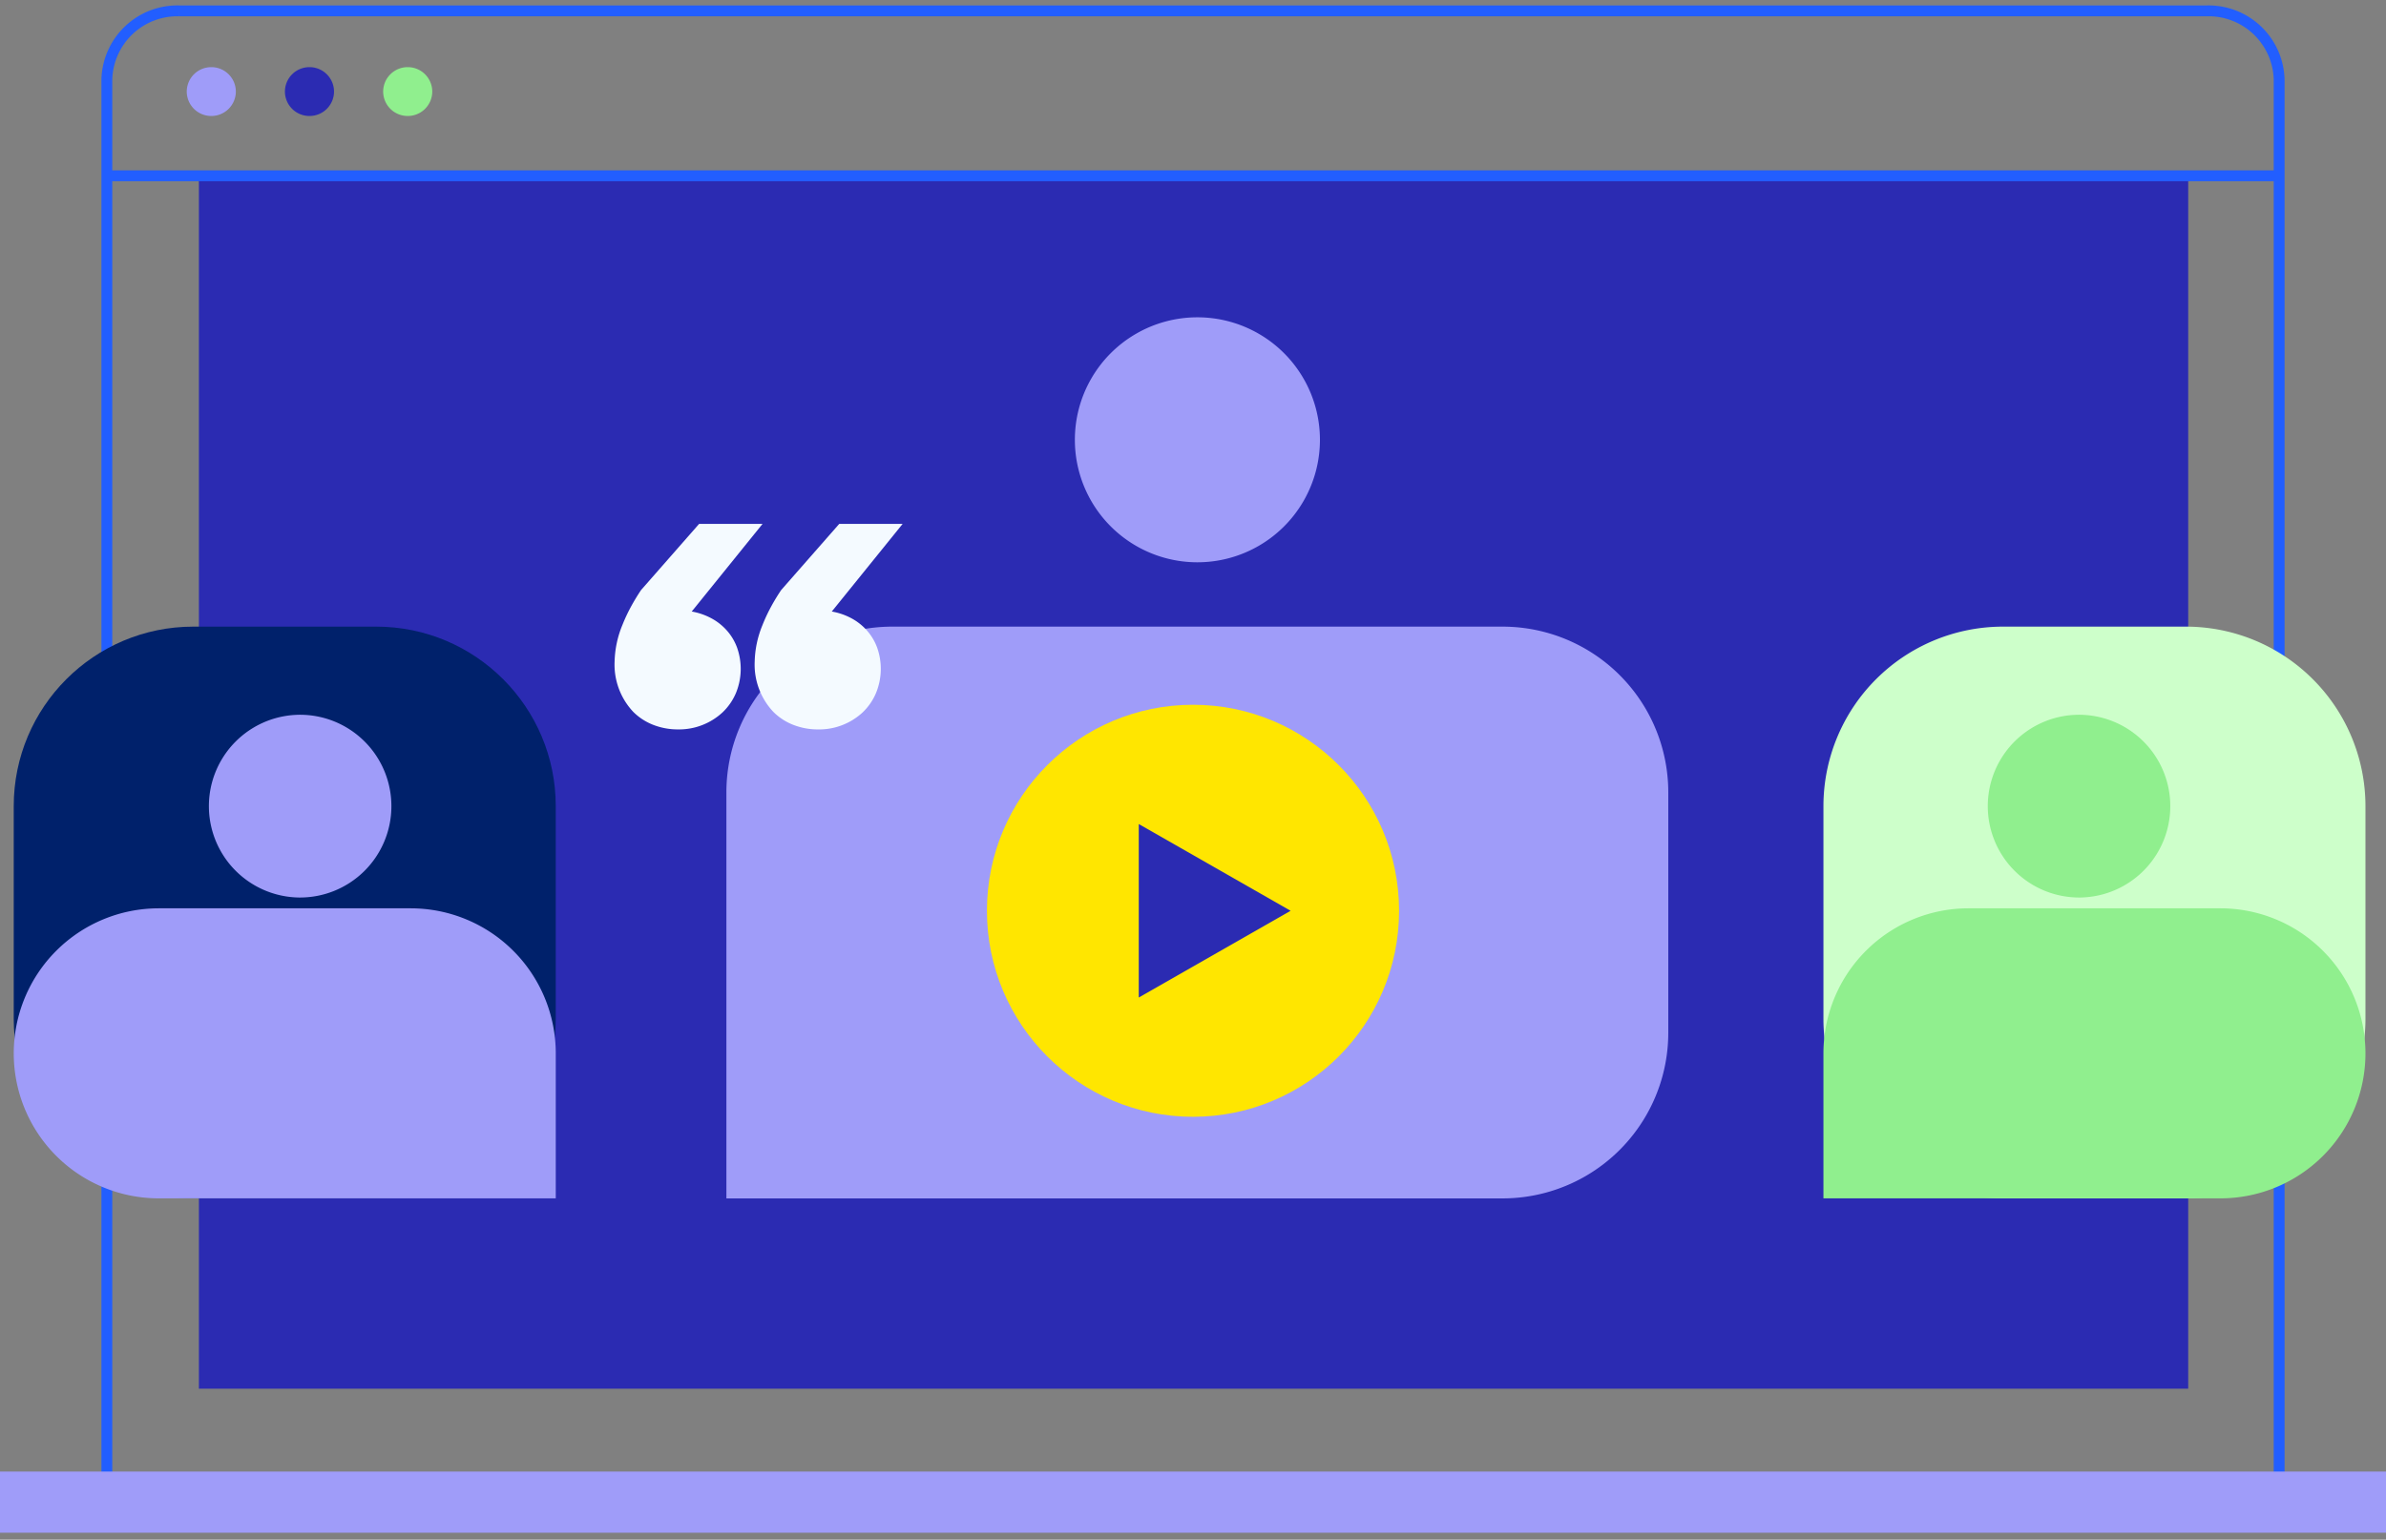<?xml version="1.0" encoding="utf-8"?>
<svg xmlns="http://www.w3.org/2000/svg" fill="none" viewBox="0 0 220 142">
  <rect x="0" y="0" width="220" height="142" fill="#808080" stroke="none"/>
  <path stroke="#225EFF" d="M16.51 1.002h186.977a6.51 6.51 0 0 1 6.66 6.342V136.91H9.852V7.345a6.506 6.506 0 0 1 6.659-6.343Z" />
  <path fill="#9F9CF9" d="M220 135.721H0v5.641h220v-5.641Z" />
  <path fill="#2B2BB2" d="M201.762 16.212H18.34v111.866h183.422V16.212Z" />
  <path stroke="#225EFF" d="M10.234 16.212h199.634" />
  <path fill="#90EF8E" d="M37.594 10.697a2.258 2.258 0 0 0 2.263-2.252 2.258 2.258 0 0 0-2.263-2.252 2.258 2.258 0 0 0-2.264 2.252 2.258 2.258 0 0 0 2.264 2.252Z" />
  <path fill="#2B2BB2" d="M28.535 10.697a2.258 2.258 0 0 0 2.264-2.252 2.258 2.258 0 0 0-2.264-2.252 2.258 2.258 0 0 0-2.264 2.252 2.258 2.258 0 0 0 2.264 2.252Z" />
  <path fill="#9F9CF9" d="M19.482 10.697a2.258 2.258 0 0 0 2.264-2.252 2.258 2.258 0 0 0-2.264-2.252 2.258 2.258 0 0 0-2.263 2.252 2.258 2.258 0 0 0 2.263 2.252Z" />
  <path fill="#00216B" d="M34.684 57.793h-16.86c-9.145 0-16.558 7.414-16.558 16.559v19.61c0 9.146 7.413 16.56 16.559 16.56h16.86c9.145 0 16.558-7.414 16.558-16.56v-19.61c0-9.145-7.413-16.559-16.559-16.559Z" />
  <path fill="#9F9CF9" d="M27.527 65.922a8.428 8.428 0 1 1 .008 16.854 8.428 8.428 0 0 1-.01-16.853l.002-.001Z" />
  <path fill="#DFDEFD" d="M46.313 97.682a24.992 24.992 0 0 1-31.29 7.428 24.995 24.995 0 0 1-8.834-7.428 21.871 21.871 0 0 1 40.124 0Z" />
  <path fill="#9F9CF9" d="M14.64 83.773h23.23a13.375 13.375 0 0 1 13.374 13.375v13.375H14.64a13.376 13.376 0 0 1-9.457-22.832 13.374 13.374 0 0 1 9.457-3.918Z" />
  <path fill="#CDFFCA" d="M184.688 57.793h16.859a16.558 16.558 0 0 1 16.559 16.559v19.616a16.556 16.556 0 0 1-16.559 16.559h-16.859a16.56 16.56 0 0 1-16.559-16.559V74.352a16.56 16.56 0 0 1 16.559-16.559Z" />
  <path fill="#90EF8E" d="M191.844 65.922a8.428 8.428 0 1 0-.007 16.854 8.428 8.428 0 0 0 .009-16.853l-.002-.001Z" />
  <path fill="#FFE600" d="M173.059 97.682a24.988 24.988 0 0 0 20.061 10.093 24.99 24.99 0 0 0 20.062-10.093A21.863 21.863 0 0 0 193.12 84.52a21.87 21.87 0 0 0-20.061 13.162Z" />
  <path fill="#90EF8E" d="M181.503 83.773h23.229a13.377 13.377 0 0 1 13.374 13.375 13.373 13.373 0 0 1-13.374 13.375h-36.603V97.148a13.375 13.375 0 0 1 13.374-13.375Z" />
  <path fill="#9F9CF9" d="M82.262 57.793h56.276a15.284 15.284 0 0 1 15.285 15.285v22.164a15.284 15.284 0 0 1-15.285 15.285H66.977V73.078a15.285 15.285 0 0 1 15.285-15.285Z" />
  <path fill="#FFE600" d="M110 103c10.493 0 19-8.507 19-19s-8.507-19-19-19-19 8.507-19 19 8.507 19 19 19Z" />
  <path fill="#2B2BB2" d="m119 84-14-8v16l14-8Z" />
  <path fill="#9F9CF9" d="M110.401 29.265a11.297 11.297 0 1 1 .013 22.594 11.297 11.297 0 0 1-.018-22.594h.005Z" />
  <path fill="#F4FAFF" d="M64.46 48.317h5.851L63.78 56.4a5.974 5.974 0 0 1 1.767.6c.54.283 1.026.658 1.436 1.109.417.46.744.995.963 1.577a5.866 5.866 0 0 1-.093 4.24 5.303 5.303 0 0 1-1.223 1.768 5.89 5.89 0 0 1-4.11 1.578 6.224 6.224 0 0 1-2.259-.408 5.374 5.374 0 0 1-1.862-1.2 6.346 6.346 0 0 1-1.73-4.637 9.362 9.362 0 0 1 .721-3.389 15.78 15.78 0 0 1 .777-1.662 18.84 18.84 0 0 1 .945-1.56l5.349-6.098Zm11.642 0h7.125L76.694 56.4a5.988 5.988 0 0 1 1.77.6 5.226 5.226 0 0 1 1.434 1.109c.417.46.744.995.963 1.577a5.86 5.86 0 0 1-.093 4.24 5.289 5.289 0 0 1-1.222 1.77 5.892 5.892 0 0 1-4.11 1.577 6.22 6.22 0 0 1-2.257-.407 5.373 5.373 0 0 1-1.863-1.2 6.35 6.35 0 0 1-1.73-4.638 9.361 9.361 0 0 1 .722-3.388c.226-.57.485-1.124.777-1.663.281-.522.598-1.045.945-1.56l5.35-6.097-1.278-.002Z" />
</svg>